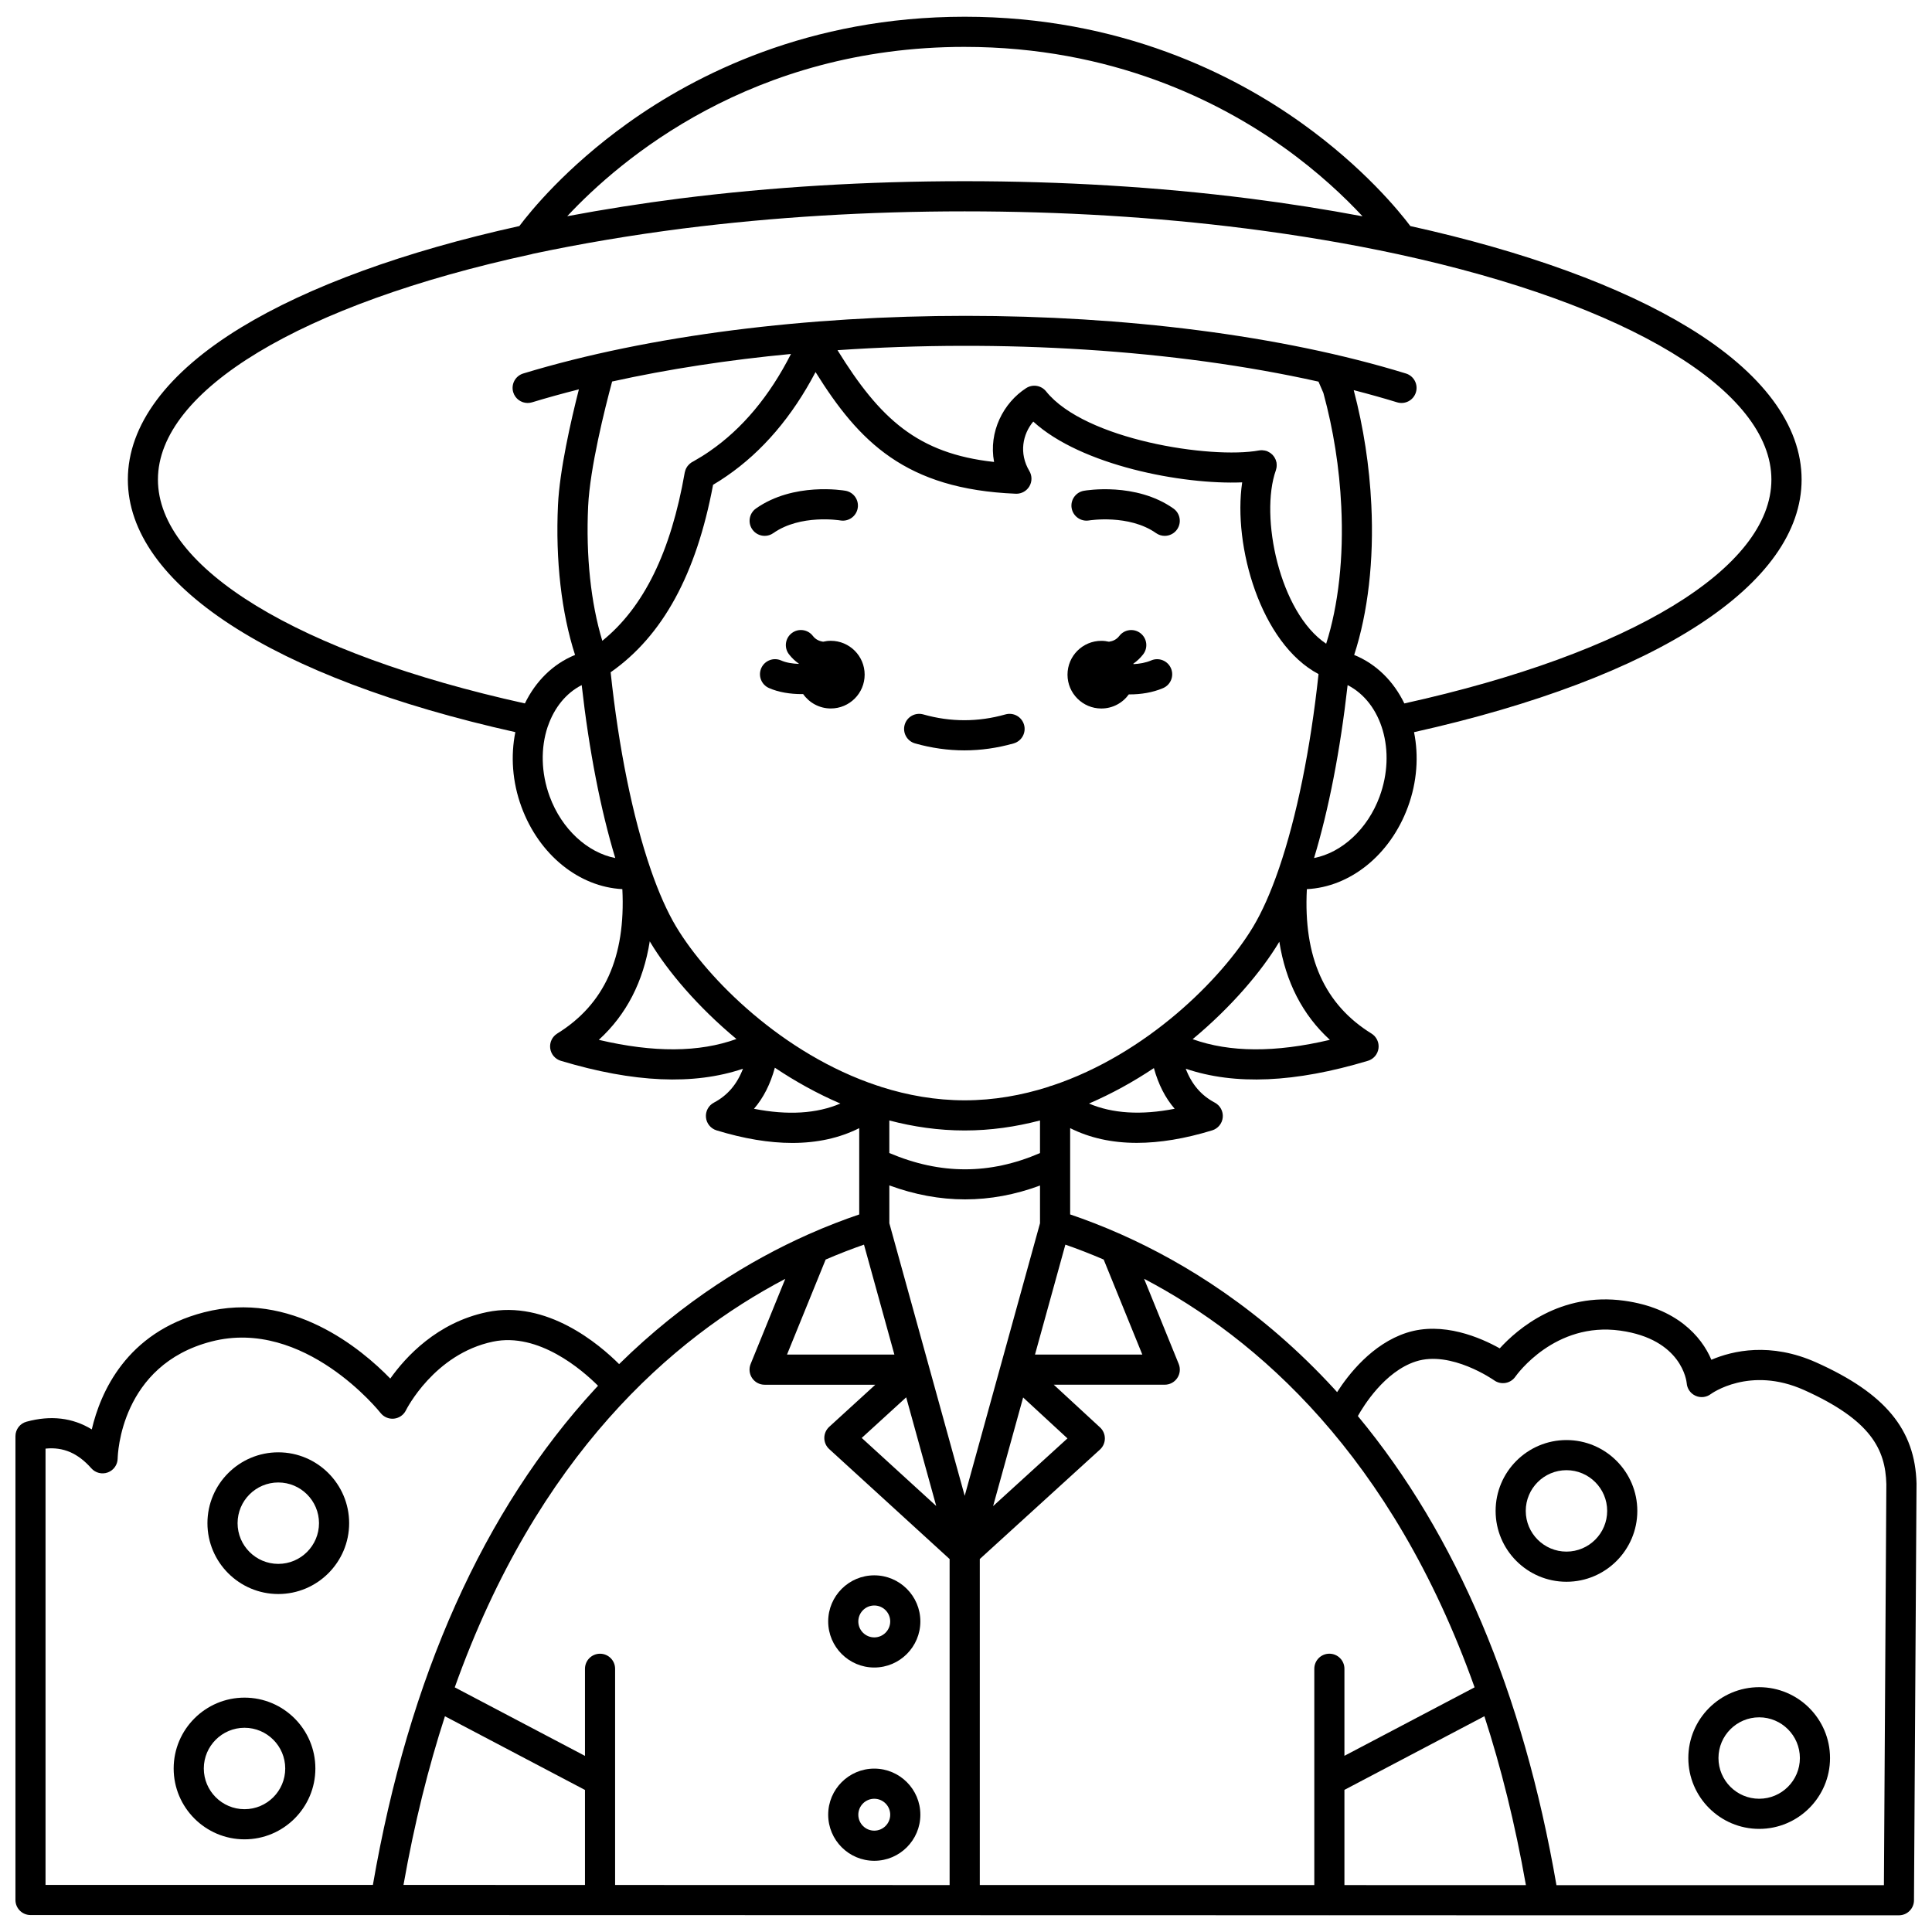 <?xml version="1.0" encoding="UTF-8"?>
<!-- Uploaded to: ICON Repo, www.svgrepo.com, Generator: ICON Repo Mixer Tools -->
<svg width="800px" height="800px" version="1.1" viewBox="144 144 512 512" xmlns="http://www.w3.org/2000/svg">
 <defs>
  <clipPath id="a">
   <path d="m148.09 148.09h503.81v503.81h-503.81z"/>
  </clipPath>
 </defs>
 <path d="m432.63 281.92c0.105-0.02 10.57-1.688 17.734 3.359 0.699 0.492 1.5 0.73 2.297 0.73 1.254 0 2.492-0.59 3.266-1.691 1.27-1.805 0.84-4.293-0.965-5.562-9.965-7.019-23.164-4.793-23.723-4.695-2.172 0.383-3.621 2.453-3.238 4.625 0.387 2.164 2.465 3.613 4.629 3.234z"/>
 <path d="m348.94 285.28c7.184-5.062 17.562-3.391 17.742-3.359 2.172 0.375 4.234-1.07 4.617-3.242 0.383-2.172-1.066-4.242-3.238-4.625-0.555-0.098-13.758-2.324-23.719 4.699-1.805 1.27-2.234 3.762-0.965 5.562 0.777 1.102 2.012 1.691 3.266 1.691 0.797 0.004 1.598-0.234 2.297-0.727z"/>
 <path d="m375.69 585.91c6.734 0 12.215-5.481 12.215-12.215 0-6.734-5.481-12.215-12.215-12.215s-12.211 5.481-12.211 12.215c0 6.738 5.481 12.215 12.211 12.215zm0-16.438c2.332 0 4.227 1.895 4.227 4.227 0 2.328-1.895 4.227-4.227 4.227-2.328 0-4.227-1.895-4.227-4.227 0.004-2.332 1.898-4.227 4.227-4.227z"/>
 <path d="m375.69 637.13c6.734 0 12.215-5.481 12.215-12.215s-5.481-12.215-12.215-12.215-12.211 5.481-12.211 12.215 5.481 12.215 12.211 12.215zm0-16.441c2.332 0 4.227 1.895 4.227 4.227s-1.895 4.227-4.227 4.227c-2.328 0-4.227-1.895-4.227-4.227 0.004-2.328 1.898-4.227 4.227-4.227z"/>
 <g clip-path="url(#a)">
  <path d="m651.9 537.17c-0.359-14.305-8.289-23.898-26.512-32.082-12.199-5.477-22.219-3.137-27.855-0.738-2.648-6.258-9.293-13.73-23.07-15.641-16.93-2.352-28.312 7.469-33.016 12.621-5.008-2.809-15.102-7.242-24.703-4.125-9.105 2.953-15.387 11.027-18.395 15.723-0.258-0.285-0.508-0.574-0.77-0.855-19.109-20.801-39.426-33.355-56.379-40.91-0.035-0.016-0.066-0.031-0.102-0.047-4.809-2.137-9.34-3.875-13.496-5.281v-22.867c5.18 2.598 11.078 3.902 17.676 3.902 6.074 0 12.734-1.102 19.957-3.312 1.547-0.473 2.656-1.832 2.809-3.441s-0.68-3.152-2.109-3.91c-3.582-1.895-6.109-4.816-7.703-8.984 13.059 4.41 28.949 3.707 48.277-2.098 1.504-0.453 2.606-1.746 2.809-3.305 0.203-1.559-0.523-3.09-1.859-3.918-12.449-7.695-18.066-20.238-17.125-38.27 11.438-0.562 22.082-9.016 26.781-21.793 2.453-6.672 2.883-13.57 1.621-19.809 64.402-14.367 102.71-39.262 102.71-66.945 0-14.395-10.352-28.32-29.941-40.273-17.859-10.902-43.34-20.188-73.742-26.902-2.898-3.852-12.344-15.488-28.676-27.191-18-12.906-48.125-28.285-89.434-28.285s-71.402 15.371-89.375 28.266c-16.34 11.723-25.762 23.371-28.637 27.203-30.418 6.715-55.918 16.004-73.789 26.902-19.605 11.957-29.969 25.883-29.969 40.277 0 27.688 38.293 52.582 102.69 66.941-1.262 6.238-0.832 13.141 1.621 19.812 4.691 12.766 15.312 21.207 26.738 21.793 0.91 18.004-4.754 30.547-17.258 38.273-1.336 0.828-2.062 2.359-1.859 3.918 0.207 1.559 1.305 2.852 2.809 3.305 19.324 5.805 35.219 6.508 48.277 2.098-1.598 4.168-4.121 7.09-7.703 8.984-1.43 0.754-2.262 2.297-2.109 3.91 0.152 1.609 1.262 2.969 2.809 3.441 7.266 2.223 13.961 3.332 20.062 3.332 6.625 0 12.551-1.309 17.746-3.918v22.871c-4.148 1.406-8.668 3.137-13.461 5.266-0.059 0.023-0.117 0.051-0.172 0.078-15.082 6.727-32.816 17.41-49.996 34.316-5.234-5.231-19.172-17.102-35.055-13.773-13.188 2.762-21.512 11.852-25.59 17.605-7.656-7.879-26.309-23.5-49.352-17.562-20.66 5.32-27.496 21.367-29.754 31.031-5.078-3.102-10.863-3.789-17.281-2.043-1.742 0.465-2.949 2.043-2.949 3.844v122.91c0 2.207 1.789 3.992 3.992 3.992h91.832l252.25 0.055c0.043 0 0.082 0.012 0.125 0.012s0.082-0.012 0.125-0.012l56.684 0.012h0.012 0.012 94.109c2.195 0 3.981-1.773 3.992-3.969l0.672-110.31v-0.121zm-117.12 53.992-34.492 18.148v-23.07c0-2.207-1.789-3.992-3.992-3.992-2.207 0-3.992 1.789-3.992 3.992v57.328l-88.648-0.02v-86.391l31.84-29c0.828-0.754 1.301-1.82 1.305-2.938 0.004-1.117-0.461-2.188-1.285-2.945l-12.258-11.312h29.414c1.328 0 2.57-0.66 3.312-1.766 0.742-1.102 0.887-2.5 0.387-3.734l-9.176-22.57c29.875 15.672 65.652 46.742 87.586 108.27zm-34.492 27.172 37.09-19.516c4.379 13.496 8.109 28.367 11.004 44.762l-48.094-0.012zm-137.48-140.54c3.527-1.52 6.93-2.832 10.156-3.953l8.055 29.133h-28.453zm-39.598-88.176c-2.398-3.996-4.664-9.125-6.746-15.152-0.012-0.047-0.023-0.094-0.035-0.141-0.023-0.074-0.059-0.145-0.086-0.219-4.664-13.625-8.383-31.789-10.516-51.945 13.797-9.656 22.695-25.953 27.145-49.684 1.309-0.777 2.512-1.547 3.625-2.324 9.441-6.496 17.336-15.742 23.531-27.551 11.469 18.383 23.77 31.051 53.066 32.242 0.055 0.004 0.109 0.004 0.164 0.004 1.402 0 2.707-0.738 3.43-1.949 0.75-1.258 0.75-2.828-0.004-4.086-2.797-4.695-1.758-9.773 1.043-13.09 12.668 11.605 39.488 16.766 55.363 16.109-2.496 16.824 4.887 42.691 20.234 50.809-2.141 19.961-5.836 37.938-10.461 51.457-0.035 0.094-0.074 0.184-0.102 0.277-0.027 0.082-0.055 0.16-0.078 0.242-2.07 5.961-4.316 11.039-6.695 15-8.254 13.754-28.199 33.742-53.285 42.086-0.34 0.07-0.672 0.172-0.988 0.328-7.043 2.242-14.477 3.566-22.168 3.566-7.688 0-15.121-1.32-22.16-3.562-0.316-0.16-0.656-0.262-1-0.332-25.086-8.344-45.027-28.332-53.277-42.086zm-23.348-111.44c0.484-10.215 4.426-25.898 6.359-33.074 14.883-3.289 30.867-5.731 47.395-7.301-5.676 11.172-12.91 19.832-21.574 25.793-1.27 0.887-2.668 1.758-4.246 2.652-0.371 0.164-0.707 0.395-1.012 0.66-0.008 0.008-0.016 0.012-0.023 0.02-0.168 0.148-0.32 0.309-0.461 0.484-0.039 0.047-0.078 0.098-0.117 0.145-0.098 0.133-0.184 0.273-0.266 0.418-0.059 0.105-0.113 0.207-0.16 0.316-0.043 0.098-0.082 0.199-0.117 0.305-0.062 0.176-0.113 0.355-0.152 0.539-0.004 0.027-0.016 0.051-0.023 0.078-3.68 21.074-10.855 35.723-21.848 44.609-3.039-10.039-4.367-22.469-3.754-35.645zm193.55-33.043 1.297 2.996c2.664 9.77 4.258 19.875 4.738 30.055 0.664 13.5-0.75 26.23-4 36.41-12.383-8.289-17.656-33.797-13.328-45.965 0.016-0.039 0.016-0.082 0.031-0.125 0.055-0.176 0.102-0.355 0.133-0.543 0.016-0.102 0.027-0.199 0.035-0.301 0.012-0.145 0.02-0.293 0.02-0.441-0.004-0.141-0.016-0.277-0.031-0.414-0.008-0.07-0.004-0.141-0.016-0.215-0.008-0.043-0.027-0.082-0.035-0.125-0.035-0.16-0.082-0.312-0.133-0.465-0.031-0.094-0.062-0.188-0.102-0.273-0.066-0.16-0.148-0.309-0.238-0.457-0.043-0.07-0.078-0.141-0.125-0.211-0.105-0.156-0.227-0.305-0.355-0.445-0.039-0.043-0.078-0.09-0.121-0.133-0.145-0.145-0.301-0.273-0.469-0.395-0.039-0.027-0.074-0.059-0.117-0.086-0.168-0.113-0.348-0.211-0.535-0.301-0.051-0.023-0.098-0.051-0.148-0.07-0.074-0.031-0.141-0.074-0.215-0.102-0.125-0.043-0.25-0.062-0.375-0.094-0.051-0.012-0.098-0.027-0.145-0.035-0.227-0.047-0.449-0.074-0.672-0.082-0.027 0-0.055-0.004-0.078-0.004-0.258-0.004-0.516 0.016-0.766 0.062h-0.012c-12.77 2.316-46.145-2.82-56.426-15.66-1.277-1.594-3.555-1.969-5.277-0.863-6.027 3.875-10.004 11.57-8.508 19.57-20.285-2.223-30.25-11.445-41.492-29.621 43.379-2.977 89.281-0.199 127.46 8.332zm-56.926 232.66 10.242 25.184h-28.445l8.051-29.137c3.227 1.121 6.625 2.434 10.152 3.953zm-21.344 36.551 11.746 10.844-19.703 17.945zm-15.496-70.758c6.875 0 13.555-0.973 19.965-2.652v8.641c-13.301 5.746-26.41 5.738-39.93-0.016v-8.625c6.41 1.684 13.09 2.652 19.965 2.652zm0.105 18.262c6.652 0 13.281-1.234 19.863-3.672v9.996l-19.957 72.234-19.973-72.238v-10.027c6.688 2.461 13.387 3.707 20.066 3.707zm-7.641 81.25-19.742-18.031 11.785-10.762zm40.48-106.65c6.109-2.629 11.875-5.84 17.203-9.395 1.188 4.297 3.004 7.891 5.504 10.781-8.898 1.738-16.488 1.266-22.707-1.387zm63.84-16.879c-14.504 3.414-26.496 3.348-36.363-0.176 10.332-8.59 18.277-18.012 22.863-25.656 0.035-0.059 0.066-0.117 0.102-0.176 1.695 10.68 6.16 19.387 13.398 26.008zm13.184-64.484c-3.184 8.664-10.027 14.871-17.375 16.301 3.867-12.773 6.934-28.438 8.895-45.828 9.086 4.644 12.906 17.488 8.48 29.527zm-109.97-198.66c39.035 0 67.504 14.457 84.508 26.586 9.281 6.621 16.266 13.289 20.934 18.312-9.633-1.816-19.68-3.398-30.016-4.719-0.059-0.008-0.121-0.016-0.188-0.02-23.965-3.031-49.273-4.566-75.23-4.566-25.938 0-51.254 1.535-75.254 4.562-0.07 0.004-0.137 0.012-0.207 0.02-10.211 1.309-20.211 2.887-29.871 4.699 14.008-15.016 48.945-44.875 105.32-44.875zm-213.79 114.66c0-23.598 37.918-46.477 98.957-59.707 0.148-0.031 0.297-0.074 0.441-0.125 12.637-2.68 26.02-4.934 39.789-6.703 0.062-0.004 0.129-0.012 0.191-0.02 23.715-3 48.75-4.519 74.41-4.519 25.676 0 50.695 1.52 74.371 4.519 0.059 0.008 0.117 0.012 0.18 0.02 14.059 1.793 27.57 4.078 40.176 6.793 0.117 0.031 0.234 0.055 0.355 0.078 60.891 13.234 98.715 36.094 98.715 59.672 0 23.438-37.188 46.047-97.273 59.324-2.816-5.809-7.371-10.445-13.297-12.852 3.656-11.188 5.266-25.105 4.547-39.75-0.488-10.285-2.066-20.508-4.664-30.422 3.926 1.012 7.769 2.082 11.488 3.223 2.113 0.648 4.344-0.535 4.988-2.644 0.648-2.109-0.535-4.344-2.644-4.992-66.27-20.371-166.83-20.371-233.91-0.004-2.109 0.641-3.301 2.871-2.66 4.981 0.523 1.723 2.106 2.836 3.82 2.836 0.383 0 0.773-0.055 1.16-0.172 4.019-1.223 8.168-2.363 12.418-3.438-2.125 8.344-5.102 21.398-5.539 30.633-0.688 14.66 0.918 28.574 4.523 39.75-5.922 2.406-10.473 7.039-13.293 12.848-60.066-13.277-97.25-35.883-97.25-59.328zm103.82 84c-2.34-6.359-2.375-12.945-0.555-18.43 0.055-0.121 0.102-0.25 0.145-0.379 1.66-4.727 4.719-8.586 8.891-10.719 1.961 17.391 5.023 33.055 8.895 45.832-7.344-1.434-14.188-7.644-17.375-16.305zm13.016 64.484c7.297-6.652 11.797-15.391 13.504-26.113 0.055 0.09 0.105 0.188 0.16 0.277 4.578 7.633 12.504 17.035 22.809 25.613-9.883 3.566-21.914 3.648-36.473 0.223zm41.121 18.27c2.519-2.91 4.344-6.535 5.535-10.883 5.371 3.594 11.188 6.84 17.355 9.492-6.258 2.68-13.91 3.148-22.891 1.391zm8.297 45.066-9.18 22.562c-0.5 1.23-0.355 2.629 0.387 3.734 0.742 1.102 1.984 1.766 3.312 1.766h29.34l-12.215 11.156c-0.828 0.758-1.301 1.828-1.301 2.949s0.473 2.191 1.301 2.949l31.906 29.141v86.395l-88.648-0.02v-57.293c0-2.207-1.789-3.992-3.992-3.992-2.207 0-3.992 1.789-3.992 3.992v23.082l-34.512-18.16c21.926-61.516 57.707-92.586 87.594-108.26zm-90.191 115.92 37.109 19.527v25.18l-48.094-0.012c2.887-16.367 6.613-31.219 10.984-44.695zm-105.85-70.926c4.688-0.488 8.594 1.207 12.133 5.211 1.09 1.234 2.824 1.668 4.371 1.098 1.547-0.57 2.582-2.035 2.613-3.68 0.02-1.012 0.73-24.809 24.871-31.023 24.613-6.34 44.598 18.684 44.793 18.934 0.848 1.086 2.199 1.656 3.559 1.516 1.367-0.145 2.566-0.977 3.172-2.215 0.074-0.148 7.477-14.93 23.062-18.191 12.082-2.531 23.633 7.492 27.844 11.691-0.254 0.273-0.508 0.535-0.758 0.809-29.582 32.184-49.387 76.406-58.906 131.47l-86.754 0.004zm487.19 115.69h-86.781c-8.828-51.086-26.512-92.84-52.629-124.32 1.438-2.582 7.055-11.777 15.352-14.469 9.324-3.027 20.664 4.93 20.773 5.004 0.867 0.621 1.949 0.863 2.996 0.688 1.051-0.176 1.992-0.773 2.606-1.645 0.418-0.598 10.492-14.621 27.785-12.223 16.387 2.269 17.594 13.473 17.633 13.906 0.102 1.461 0.992 2.75 2.32 3.356 1.332 0.609 2.891 0.441 4.059-0.438 0.102-0.074 10.312-7.547 24.734-1.07 17.73 7.965 21.547 15.73 21.797 24.938z"/>
 </g>
 <path d="m559.13 525.63c-10.352 0-18.777 8.422-18.777 18.777 0 10.352 8.422 18.777 18.777 18.777 10.352 0 18.777-8.422 18.777-18.777-0.004-10.355-8.426-18.777-18.777-18.777zm0 29.562c-5.949 0-10.789-4.84-10.789-10.789s4.84-10.789 10.789-10.789c5.949 0 10.789 4.84 10.789 10.789s-4.84 10.789-10.789 10.789z"/>
 <path d="m610.2 591.12c-10.352 0-18.777 8.422-18.777 18.777 0 10.352 8.422 18.777 18.777 18.777 10.352 0 18.777-8.422 18.777-18.777 0-10.352-8.422-18.777-18.777-18.777zm0 29.566c-5.949 0-10.789-4.84-10.789-10.789 0-5.949 4.84-10.789 10.789-10.789s10.789 4.84 10.789 10.789c0.004 5.949-4.84 10.789-10.789 10.789z"/>
 <path d="m217.75 528.88c-10.352 0-18.777 8.422-18.777 18.777 0 10.352 8.422 18.777 18.777 18.777 10.352 0 18.777-8.422 18.777-18.777s-8.426-18.777-18.777-18.777zm0 29.566c-5.949 0-10.789-4.84-10.789-10.789s4.84-10.789 10.789-10.789c5.949 0 10.789 4.84 10.789 10.789s-4.84 10.789-10.789 10.789z"/>
 <path d="m208.8 593.89c-10.352 0-18.777 8.422-18.777 18.777 0 10.352 8.422 18.777 18.777 18.777 10.352 0 18.777-8.422 18.777-18.777s-8.422-18.777-18.777-18.777zm0 29.566c-5.949 0-10.789-4.84-10.789-10.789s4.84-10.789 10.789-10.789 10.789 4.84 10.789 10.789c0.004 5.945-4.84 10.789-10.789 10.789z"/>
 <path d="m386.5 341.01c4.328 1.227 8.727 1.848 13.066 1.848 4.344 0 8.738-0.621 13.066-1.848 2.121-0.602 3.356-2.809 2.754-4.93-0.602-2.121-2.805-3.352-4.93-2.754-7.242 2.051-14.543 2.051-21.781 0-2.121-0.598-4.328 0.633-4.93 2.754-0.602 2.121 0.633 4.328 2.754 4.93z"/>
 <path d="m435.87 331.76c3.004 0 5.652-1.48 7.281-3.746 0.082 0 0.16 0.008 0.242 0.008 2.938 0 6.051-0.473 8.832-1.664 2.027-0.867 2.969-3.215 2.098-5.242-0.867-2.027-3.215-2.969-5.242-2.098-1.453 0.621-3.094 0.902-4.691 0.98-0.012-0.039-0.027-0.078-0.043-0.117 0.973-0.68 1.852-1.5 2.613-2.488 1.344-1.75 1.016-4.254-0.734-5.598s-4.258-1.016-5.598 0.734c-0.738 0.965-1.699 1.379-2.734 1.535-0.652-0.148-1.324-0.238-2.023-0.238-4.953 0-8.969 4.016-8.969 8.969 0 4.949 4.016 8.965 8.969 8.965z"/>
 <path d="m364.17 313.82c-0.695 0-1.371 0.086-2.019 0.238-1.035-0.152-1.996-0.57-2.734-1.535-1.344-1.75-3.848-2.078-5.598-0.734s-2.078 3.852-0.734 5.598c0.762 0.992 1.641 1.809 2.613 2.488-0.008 0.023-0.016 0.043-0.023 0.066-1.68-0.062-3.352-0.324-4.652-0.906-2.012-0.895-4.375 0.004-5.273 2.016-0.898 2.012 0.004 4.375 2.016 5.273 2.59 1.156 5.715 1.621 8.73 1.621 0.117 0 0.234-0.008 0.348-0.008 1.625 2.305 4.301 3.816 7.332 3.816 4.953 0 8.969-4.016 8.969-8.969-0.004-4.949-4.019-8.965-8.973-8.965z"/>
</svg>